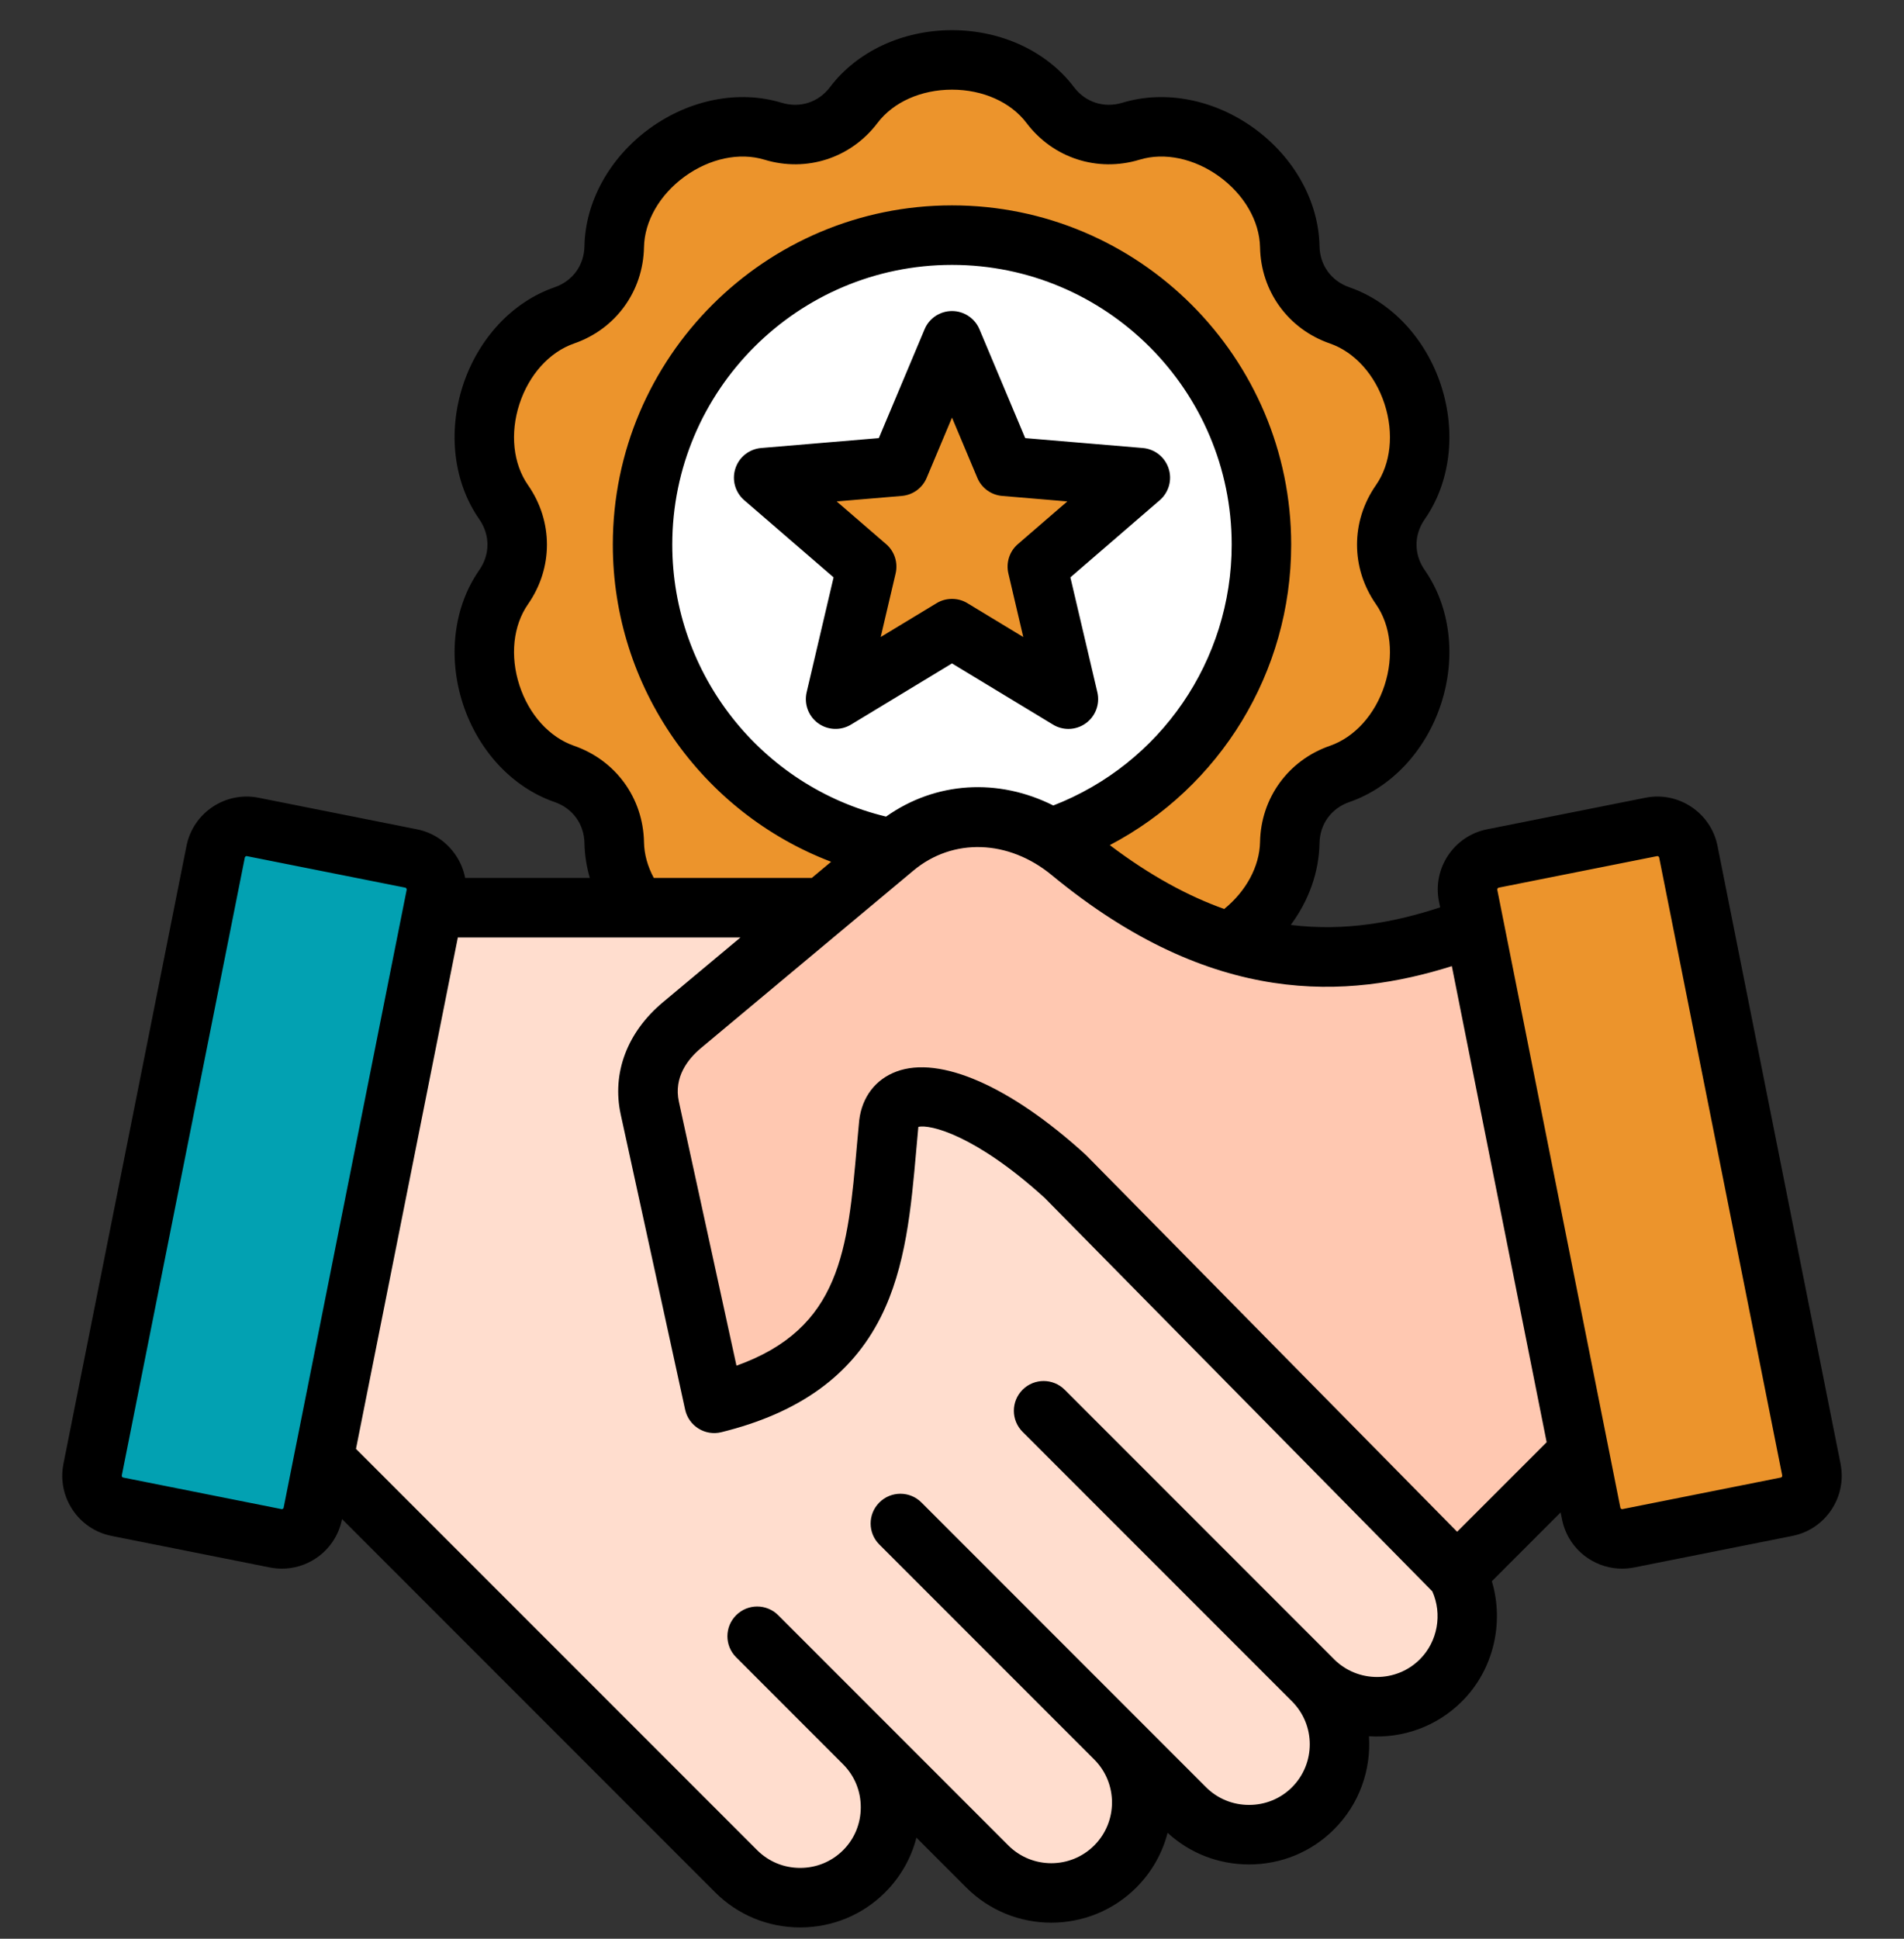<svg width="56" height="57" viewBox="0 0 56 57" fill="none" xmlns="http://www.w3.org/2000/svg">
<rect x="0" y="0" width="56" height="57" fill="#333333" stroke="none"/>
<g id="fi_13339242" clip-path="url(#clip0_8_2316)">
<g id="Group">
<g id="Group_2">
<g id="Group_3">
<path id="Vector" fill-rule="evenodd" clip-rule="evenodd" d="M39.391 22.748C41.483 22.024 42.441 19.076 41.175 17.261C40.642 16.497 40.642 15.53 41.174 14.767C42.441 12.951 41.483 10.003 39.392 9.279C38.512 8.974 37.943 8.192 37.925 7.261C37.883 5.048 35.375 3.226 33.257 3.869C32.366 4.14 31.447 3.841 30.885 3.099C29.55 1.333 26.45 1.333 25.115 3.098C24.553 3.841 23.634 4.14 22.743 3.869C20.625 3.226 18.117 5.048 18.074 7.261C18.057 8.192 17.488 8.974 16.608 9.279C14.517 10.003 13.559 12.951 14.825 14.767C15.358 15.53 15.358 16.497 14.825 17.261C13.559 19.076 14.517 22.025 16.608 22.749C17.488 23.053 18.057 23.836 18.074 24.766C18.117 26.979 20.625 28.802 22.742 28.158C23.633 27.887 24.553 28.186 25.115 28.929C26.449 30.694 29.55 30.694 30.885 28.929C31.446 28.186 32.366 27.887 33.257 28.158C35.374 28.802 37.883 26.979 37.925 24.767C37.943 23.835 38.511 23.053 39.391 22.748Z" fill="#EC942C"/>
<path id="Vector_2" d="M34.439 22.458C37.997 18.9 37.997 13.13 34.439 9.571C30.88 6.013 25.11 6.013 21.552 9.571C17.993 13.13 17.993 18.9 21.552 22.458C25.11 26.017 30.88 26.017 34.439 22.458Z" fill="white"/>
<path id="Vector_3" fill-rule="evenodd" clip-rule="evenodd" d="M28 10.468L29.511 14.166L33.494 14.46L30.445 17.039L31.395 20.919L28 18.815L24.604 20.919L25.555 17.039L22.506 14.46L26.489 14.166L28 10.468Z" fill="#EC942C"/>
</g>
<g id="Group_4">
<path id="Vector_4" fill-rule="evenodd" clip-rule="evenodd" d="M27.123 26.688C37.296 39.321 42.382 45.638 42.382 45.638C43.417 46.673 43.417 48.366 42.382 49.401C41.347 50.437 39.654 50.437 38.618 49.401C39.654 50.437 39.654 52.13 38.618 53.165C37.584 54.2 35.89 54.2 34.855 53.165L32.802 51.112C33.837 52.147 33.837 53.84 32.802 54.876C31.767 55.91 30.074 55.91 29.039 54.876L25.416 51.253C26.451 52.288 26.451 53.981 25.416 55.017C24.381 56.051 22.688 56.051 21.653 55.017L6.808 40.172C6.808 40.172 7.812 35.677 9.818 26.688H27.123Z" fill="#FFDDCE"/>
<path id="Vector_5" fill-rule="evenodd" clip-rule="evenodd" d="M12.092 25.241L7.434 24.312C6.934 24.213 6.443 24.541 6.344 25.041L2.724 43.209C2.625 43.709 2.952 44.199 3.452 44.299L8.11 45.227C8.61 45.326 9.101 44.999 9.2 44.499L12.82 26.331C12.919 25.831 12.591 25.34 12.092 25.241Z" fill="#02A1B2"/>
<path id="Vector_6" fill-rule="evenodd" clip-rule="evenodd" d="M50.026 39.104C49.897 39.153 44.94 26.629 44.813 26.676C40.051 28.456 36.401 29.105 31.494 25.057C29.942 23.776 27.85 23.634 26.305 24.924L20.06 30.138C19.314 30.761 18.905 31.628 19.112 32.578L21.006 41.259C25.823 40.072 25.8 36.644 26.14 33.041C26.303 31.66 28.534 32.038 31.333 34.589L42.853 46.276L50.026 39.104Z" fill="#FFC8B1"/>
<path id="Vector_7" fill-rule="evenodd" clip-rule="evenodd" d="M43.908 25.241L48.566 24.312C49.066 24.213 49.557 24.541 49.656 25.041L53.276 43.209C53.375 43.709 53.048 44.199 52.547 44.299L47.89 45.227C47.39 45.326 46.899 44.999 46.8 44.499L43.18 26.331C43.081 25.831 43.408 25.34 43.908 25.241Z" fill="#EC942C"/>
</g>
</g>
<path id="Vector_8" fill-rule="evenodd" clip-rule="evenodd" d="M52.376 43.441L47.719 44.369C47.715 44.37 47.7 44.373 47.681 44.36C47.668 44.352 47.66 44.341 47.658 44.328L44.038 26.16C44.033 26.133 44.053 26.104 44.079 26.098L48.737 25.171C48.739 25.17 48.743 25.17 48.746 25.17C48.769 25.17 48.793 25.188 48.799 25.212L52.418 43.38C52.423 43.406 52.403 43.436 52.376 43.441ZM42.857 45.035L45.49 42.403L42.701 28.405C39.644 29.367 35.673 29.639 30.938 25.732C29.664 24.681 28.027 24.626 26.866 25.595L20.621 30.81C20.235 31.132 19.809 31.667 19.967 32.391L21.661 40.152C24.731 39.056 24.933 36.752 25.205 33.657C25.226 33.425 25.247 33.192 25.269 32.959C25.27 32.952 25.27 32.945 25.271 32.938C25.352 32.256 25.75 31.733 26.364 31.505C27.644 31.026 29.722 31.938 31.922 33.942C31.934 33.953 31.945 33.963 31.956 33.975L42.857 45.035ZM41.763 48.783C41.067 49.479 39.934 49.479 39.237 48.783C39.237 48.783 39.237 48.783 39.237 48.782L31.314 40.859C30.972 40.517 30.418 40.517 30.076 40.859C29.734 41.201 29.734 41.755 30.076 42.097L38 50.021C38.697 50.717 38.697 51.85 38 52.547C37.664 52.882 37.216 53.066 36.736 53.066C36.257 53.066 35.809 52.882 35.473 52.547L27.101 44.174C26.76 43.832 26.205 43.832 25.864 44.174C25.521 44.515 25.521 45.069 25.864 45.411L32.184 51.731C32.88 52.427 32.88 53.56 32.184 54.257C31.488 54.954 30.353 54.954 29.657 54.257L22.889 47.489C22.547 47.147 21.993 47.147 21.651 47.489C21.309 47.83 21.309 48.384 21.651 48.725L24.797 51.872C25.133 52.208 25.317 52.656 25.317 53.135C25.317 53.614 25.133 54.063 24.797 54.398C24.461 54.733 24.013 54.918 23.534 54.918C23.055 54.918 22.607 54.733 22.271 54.398L10.47 42.598L13.466 27.562H21.779L19.499 29.466C18.445 30.347 17.992 31.549 18.256 32.764L20.151 41.445C20.202 41.676 20.343 41.876 20.544 42.001C20.744 42.126 20.987 42.165 21.215 42.108C23.508 41.544 25.041 40.437 25.903 38.727C26.646 37.252 26.8 35.503 26.949 33.811C26.969 33.587 26.988 33.362 27.01 33.136C27.01 33.134 27.01 33.133 27.01 33.132C27.346 33.047 28.688 33.367 30.727 35.22L42.127 46.787C42.426 47.457 42.284 48.262 41.763 48.783ZM8.319 44.36C8.332 44.352 8.34 44.341 8.342 44.328L11.961 26.16C11.963 26.147 11.961 26.134 11.952 26.121C11.94 26.102 11.925 26.099 11.921 26.098L7.262 25.171C7.26 25.17 7.257 25.17 7.254 25.17C7.231 25.17 7.206 25.188 7.201 25.212L3.582 43.38C3.576 43.406 3.597 43.436 3.623 43.441L8.281 44.369C8.285 44.37 8.3 44.373 8.319 44.36ZM26.06 24.009C22.396 23.125 19.773 19.823 19.773 16.013C19.773 11.478 23.464 7.788 28 7.788C32.535 7.788 36.226 11.478 36.226 16.013C36.226 19.423 34.132 22.459 30.98 23.682C29.358 22.869 27.523 22.974 26.06 24.009ZM18.941 24.757C18.915 23.462 18.109 22.352 16.884 21.927C16.159 21.676 15.558 21.011 15.277 20.147C14.997 19.284 15.091 18.392 15.531 17.762C16.272 16.7 16.272 15.327 15.531 14.264C15.091 13.635 14.997 12.743 15.277 11.88C15.559 11.016 16.159 10.351 16.884 10.099C18.109 9.676 18.915 8.565 18.941 7.27C18.955 6.502 19.403 5.725 20.137 5.191C20.872 4.658 21.749 4.472 22.484 4.695C23.723 5.072 25.028 4.648 25.81 3.614C26.273 3.002 27.092 2.636 28 2.636C28.908 2.636 29.727 3.002 30.19 3.614C30.971 4.648 32.277 5.072 33.517 4.695C34.251 4.472 35.128 4.658 35.863 5.191C36.597 5.726 37.044 6.502 37.06 7.27C37.084 8.565 37.891 9.676 39.116 10.099C39.841 10.351 40.442 11.016 40.723 11.88C41.002 12.743 40.908 13.635 40.468 14.265C39.727 15.327 39.727 16.7 40.468 17.762C40.908 18.392 41.002 19.284 40.723 20.147C40.442 21.011 39.841 21.676 39.116 21.927C37.891 22.351 37.084 23.462 37.06 24.757C37.045 25.475 36.65 26.202 36.006 26.725C34.949 26.348 33.829 25.746 32.641 24.847C35.886 23.146 37.976 19.767 37.976 16.013C37.976 10.513 33.501 6.038 28 6.038C22.5 6.038 18.024 10.513 18.024 16.013C18.024 20.204 20.64 23.888 24.445 25.337L23.876 25.812H19.23C19.046 25.473 18.947 25.114 18.941 24.757ZM54.134 43.038L50.515 24.869C50.32 23.895 49.369 23.26 48.395 23.454L43.738 24.382C42.763 24.576 42.127 25.527 42.322 26.502L42.358 26.677C41.036 27.111 39.58 27.392 37.964 27.194C38.491 26.482 38.793 25.649 38.809 24.791C38.819 24.228 39.156 23.765 39.687 23.581C40.928 23.152 41.937 22.07 42.386 20.688C42.835 19.306 42.655 17.838 41.904 16.761C41.582 16.3 41.582 15.727 41.904 15.266C42.655 14.189 42.835 12.721 42.386 11.339C41.937 9.957 40.928 8.876 39.687 8.446C39.156 8.262 38.819 7.799 38.809 7.236C38.784 5.924 38.067 4.63 36.891 3.776C35.715 2.922 34.264 2.639 33.007 3.022C32.47 3.184 31.924 3.008 31.585 2.559C30.793 1.512 29.453 0.887 28 0.887C26.546 0.887 25.206 1.512 24.414 2.559C24.076 3.008 23.531 3.185 22.992 3.022C21.736 2.639 20.285 2.921 19.108 3.776C17.933 4.63 17.215 5.924 17.19 7.236C17.18 7.799 16.844 8.262 16.312 8.446C15.071 8.875 14.062 9.957 13.613 11.339C13.164 12.721 13.345 14.189 14.096 15.266C14.417 15.727 14.417 16.3 14.096 16.761C13.345 17.838 13.164 19.306 13.613 20.688C14.062 22.07 15.071 23.152 16.312 23.581C16.844 23.765 17.18 24.229 17.19 24.791C17.197 25.136 17.251 25.478 17.348 25.812H13.681C13.636 25.579 13.545 25.354 13.408 25.15C13.14 24.748 12.733 24.476 12.262 24.382L7.605 23.454C6.63 23.26 5.68 23.895 5.485 24.87L1.866 43.038C1.672 44.012 2.306 44.963 3.281 45.157L7.938 46.085C8.056 46.108 8.175 46.12 8.293 46.12C8.645 46.12 8.991 46.016 9.291 45.816C9.691 45.548 9.964 45.141 10.058 44.67L10.06 44.662L21.034 55.636C21.7 56.301 22.588 56.668 23.534 56.668C24.481 56.668 25.369 56.301 26.035 55.636C26.485 55.185 26.799 54.632 26.954 54.029L28.42 55.495C29.799 56.873 32.042 56.873 33.422 55.494C33.882 55.033 34.19 54.475 34.341 53.886C34.994 54.487 35.84 54.816 36.736 54.816C37.684 54.816 38.572 54.45 39.237 53.784C39.988 53.034 40.328 52.029 40.264 51.047C41.246 51.112 42.251 50.77 43.001 50.02C43.926 49.096 44.246 47.718 43.878 46.489L45.901 44.466L45.942 44.67C46.036 45.141 46.308 45.548 46.708 45.816C47.009 46.016 47.355 46.12 47.707 46.12C47.824 46.12 47.944 46.108 48.062 46.085L52.719 45.157C53.693 44.963 54.327 44.012 54.134 43.038ZM28.453 17.734L30.096 18.729L29.658 16.859C29.584 16.542 29.691 16.21 29.938 15.997L31.392 14.742L29.477 14.581C29.153 14.554 28.87 14.349 28.745 14.049L28 12.278L27.255 14.049C27.129 14.349 26.847 14.554 26.522 14.581L24.608 14.742L26.062 15.997C26.309 16.21 26.416 16.542 26.342 16.859L25.903 18.729L27.547 17.734C27.686 17.649 27.843 17.608 28 17.608C28.157 17.608 28.314 17.649 28.453 17.734ZM31.424 21.431C31.604 21.431 31.784 21.375 31.937 21.264C32.223 21.057 32.355 20.699 32.276 20.356L31.482 16.975L34.111 14.706C34.377 14.476 34.481 14.108 34.371 13.774C34.263 13.439 33.963 13.202 33.612 13.172L30.153 12.881L28.807 9.68C28.67 9.356 28.352 9.145 28 9.145C27.648 9.145 27.329 9.356 27.194 9.68L25.848 12.881L22.388 13.172C22.037 13.202 21.737 13.438 21.629 13.774C21.52 14.108 21.622 14.476 21.889 14.706L24.517 16.975L23.724 20.356C23.645 20.699 23.777 21.057 24.062 21.264C24.346 21.471 24.729 21.486 25.029 21.304L28 19.505L30.971 21.304C31.109 21.389 31.267 21.431 31.424 21.431Z" fill="black"/>
</g>
</g>
<defs>
<clipPath id="clip0_8_2316">
<rect width="56" height="56" fill="white" transform="translate(0 0.777)"/>
</clipPath>
</defs>
</svg>
